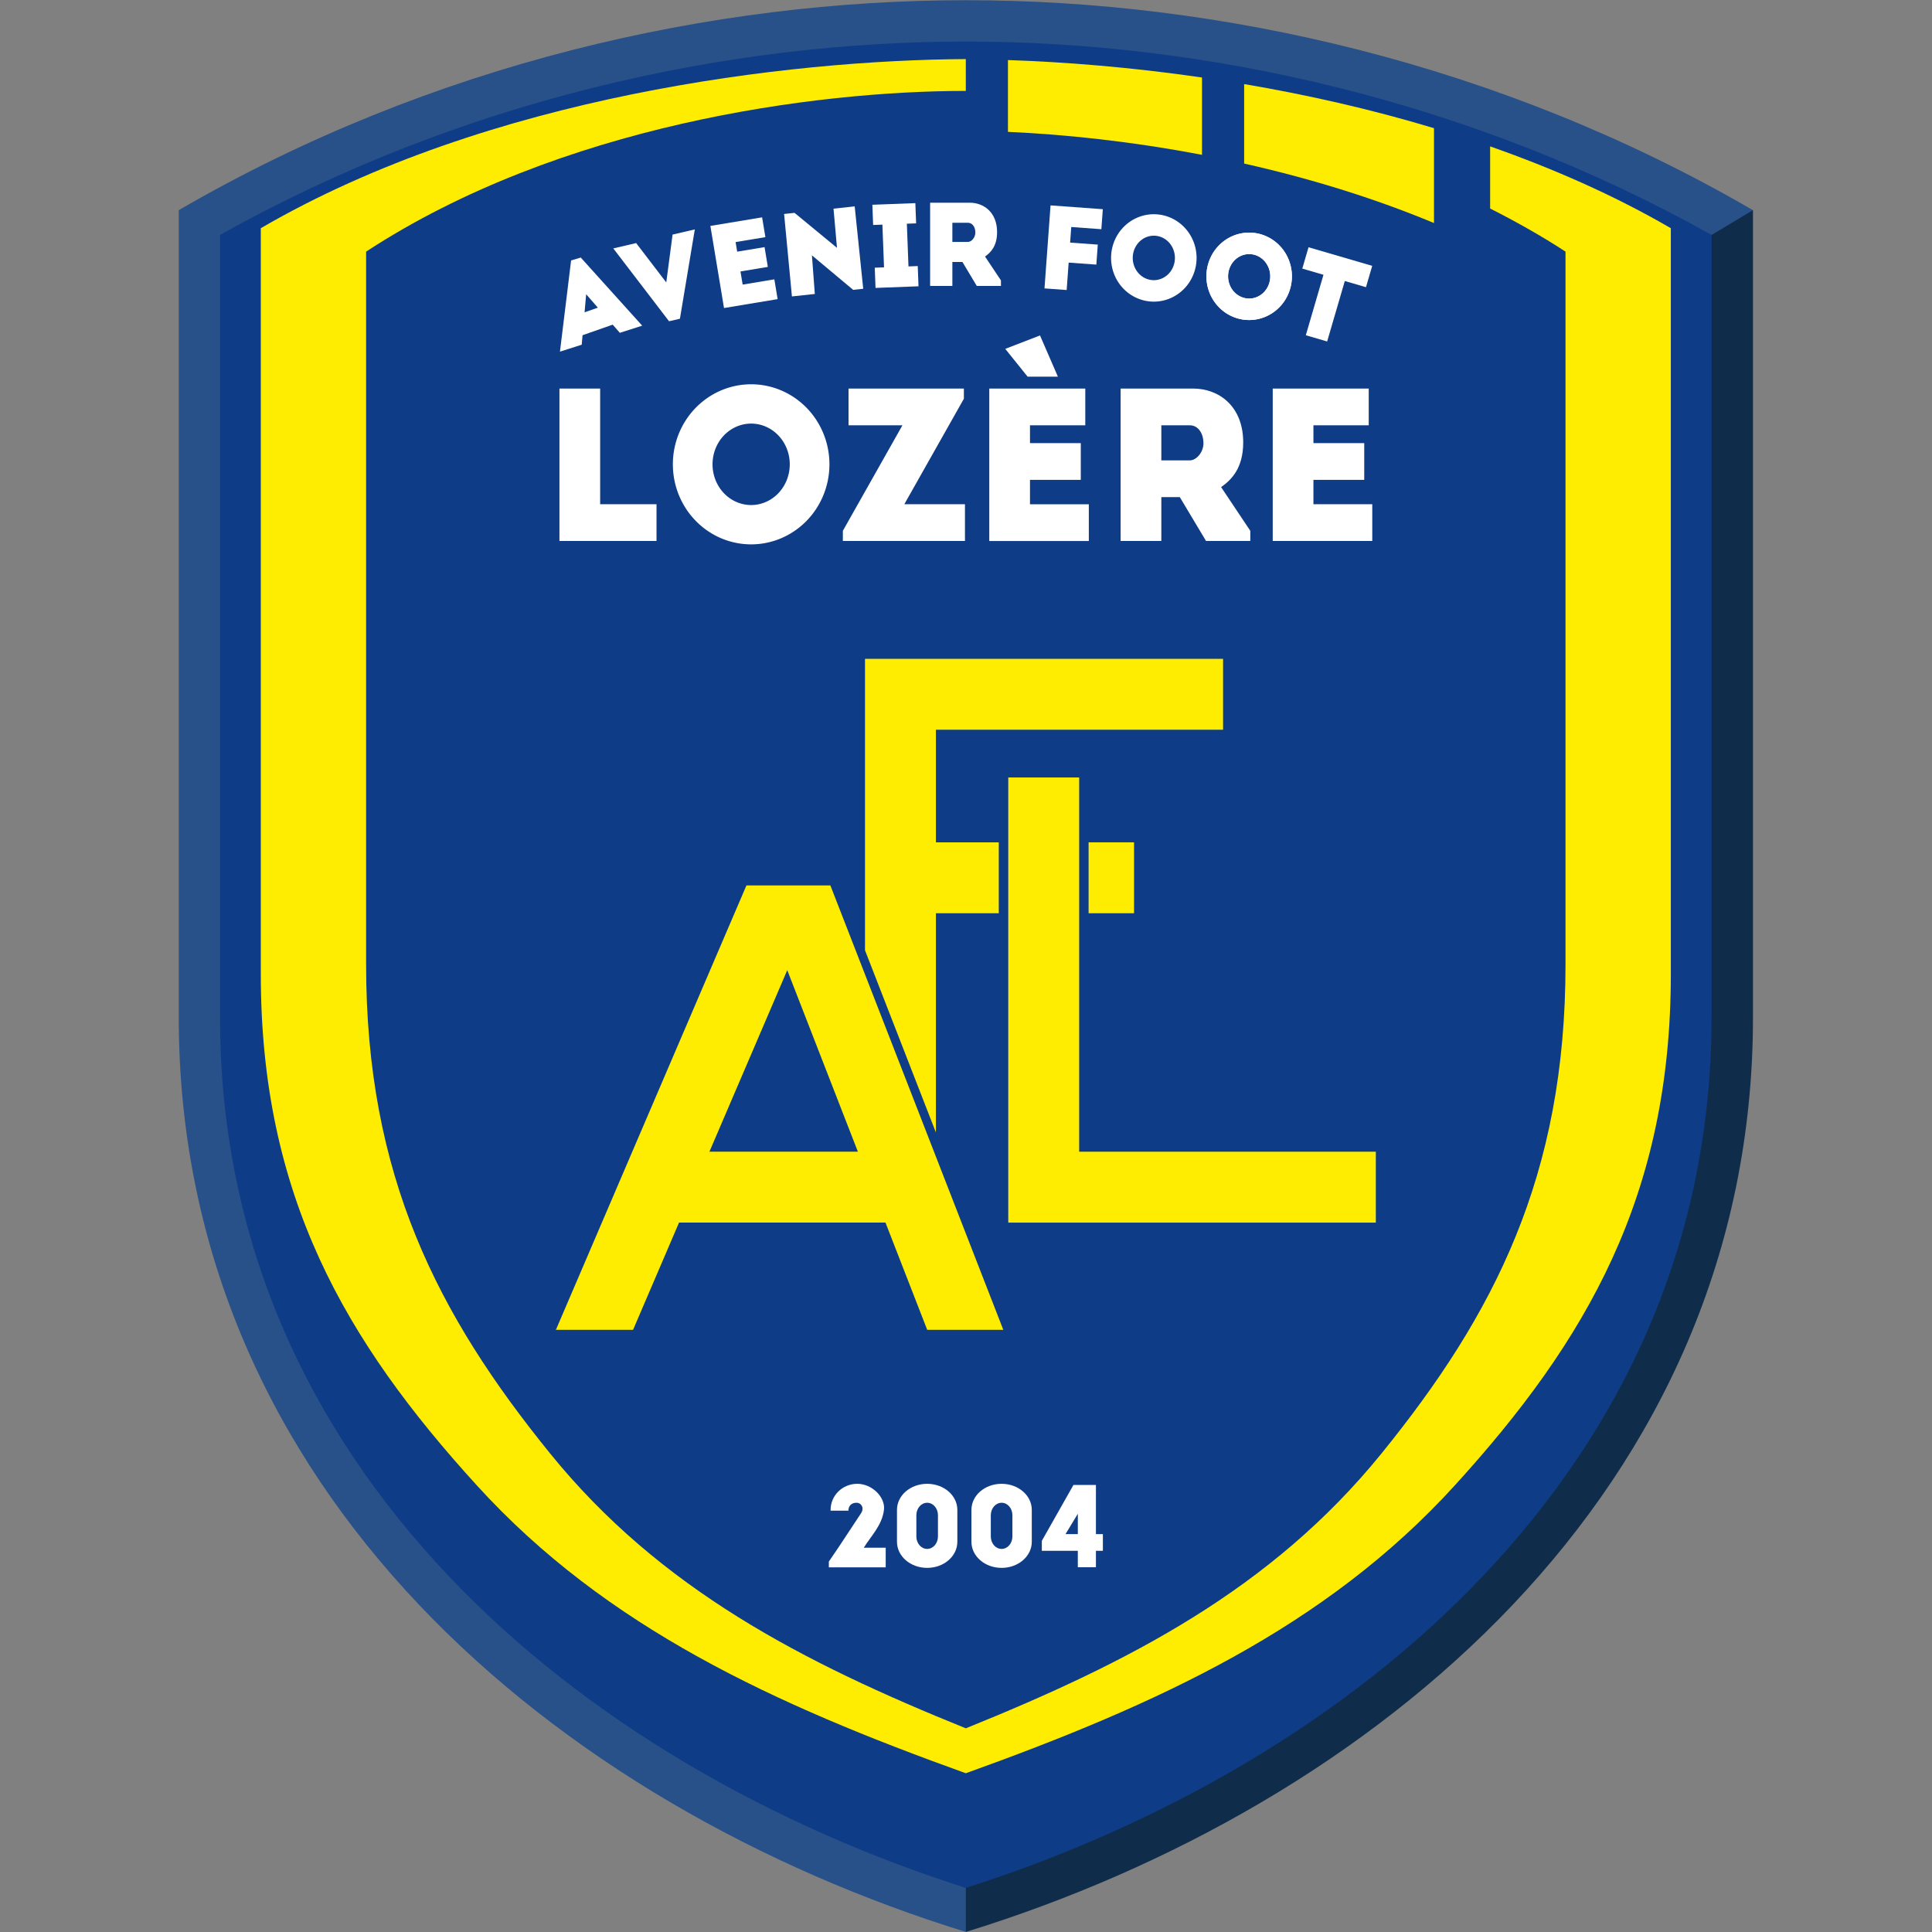 <?xml version="1.0" encoding="UTF-8" standalone="no"?>
<!-- Created with Inkscape (http://www.inkscape.org/) -->

<svg
   width="800"
   height="800"
   version="1.1"
   viewBox="0 0 211.67 211.67"
   xml:space="preserve"
   id="svg1862"
   xmlns="http://www.w3.org/2000/svg"
   xmlns:svg="http://www.w3.org/2000/svg"><rect x="0" y="0" width="211.67" height="211.67" fill="#808080" stroke="none"/><defs
     id="defs1866" /><g
     transform="translate(-13.072,166.33)"
     stroke-width="1.022"
     id="g1860"><g
       transform="matrix(0.978,0,0,0.978,0.715,-1.323)"
       id="g1794"><g
         stroke-width="1.022"
         id="g1782"><path
           d="m 32.662,-145.18 3.8e-5,90.374 c -0.046,53.037 42.373,88.365 88.172,102.51 l 88.172,-192.88 c -28.4,-16.502 -59.827,-23.518 -88.172,-23.518 -28.345,0 -59.772,7.016 -88.172,23.518 z"
           fill="#285089"
           id="path1778" /><path
           d="m 209.01,-145.18 -4.631,2.776 -83.541,18.44 v 171.67 c 1.6e-4,4.9e-5 3.6e-4,-4.8e-5 5.2e-4,0 45.798,-14.144 88.218,-49.472 88.172,-102.51 z"
           fill="#0f2d4b"
           id="path1780" /></g><path
         d="m 204.37,-142.4 v 87.603 c 0,25.283 -9.972,46.129 -25.625,62.65 C 163.417,24.031 142.576,35.838 120.829,42.775 99.083,35.838 78.24,24.031 62.913,7.853 47.26,-8.668 37.266,-29.514 37.288,-54.797 v -87.604 c 27.009,-15.115 56.718,-21.664 83.541,-21.664 26.823,0 56.532,6.55 83.541,21.664 z"
         color="#000000"
         fill="#0e3c87"
         style="-inkscape-stroke:none"
         id="path1784" /><g
         fill="#feed01"
         id="g1792"><path
           d="m 152.01,-159.3 v 8.905 c 7.025,1.579 14.268,3.746 21.267,6.661 v -10.626 c -7.141,-2.153 -14.342,-3.764 -21.267,-4.94 z"
           color="#000000"
           id="path1786" /><path
           d="m 125.55,-161.99 v 8.043 c 6.348,0.28 13.828,1.062 21.739,2.574 v -8.664 c -7.92,-1.149 -15.338,-1.74 -21.739,-1.954 z"
           color="#000000"
           id="path1788" /><path
           d="m 120.83,-162.1 c -19.888,0.111 -53.446,4.085 -78.979,18.947 v 83.492 c -0.021,24.86 9.428,41.124 24.225,57.369 14.49,15.907 33.305,24.51 54.754,32.221 21.449,-7.711 40.263,-16.314 54.753,-32.221 14.798,-16.245 24.246,-32.509 24.225,-57.369 v -83.492 c -6.343,-3.692 -13.248,-6.71 -20.242,-9.166 v 6.959 c 2.875,1.457 5.742,3.063 8.444,4.829 v 79.799 c 0.018,23.76 -8.019,39.305 -20.607,54.831 -12.326,15.203 -28.329,23.426 -46.574,30.796 -18.244,-7.37 -34.249,-15.592 -46.574,-30.796 -12.587,-15.526 -20.624,-31.071 -20.607,-54.831 v -79.799 c 21.719,-14.204 50.264,-18.003 67.181,-18.003 z"
           color="#000000"
           id="path1790" /></g></g><g
       transform="matrix(0.978,0,0,0.978,0.715,-1.323)"
       id="g1858"><g
         transform="translate(0.252)"
         fill="#ffffff"
         stroke-width="1.022"
         id="g1834"><g
           id="g1808"><path
             d="m 75.055,-125.19 v 17.074 h 10.873 v -4.115 h -6.313 v -12.959 z"
             id="path1796" /><path
             d="m 137.92,-125.19 v 17.074 h 4.561 v -4.915 h 2.068 l 2.94,4.915 4.958,-8e-5 v -1.139 l -3.268,-4.895 c 1.177,-0.829 2.459,-2.132 2.474,-4.961 0.022,-4.121 -2.746,-6.08 -5.607,-6.08 z m 4.561,4.115 h 3.209 c 0.834,0 1.483,0.779 1.509,1.964 0.023,1.065 -0.808,1.964 -1.509,1.964 h -3.209 z"
             id="path1798" /><path
             d="m 128.89,-131.14 -3.893,1.502 2.503,3.115 h 3.393 z m -5.683,5.951 v 17.074 h 11.151 v -4.115 h -6.591 v -2.734 h 5.691 v -4.115 h -5.691 v -1.994 h 6.194 v -4.115 z"
             id="path1800" /><path
             d="m 107.44,-125.19 v 4.115 h 6.037 l -6.673,11.82 v 1.139 h 13.678 v -4.115 h -6.794 l 6.673,-11.82 v -1.139 z"
             id="path1802" /><path
             d="m 154.96,-125.19 v 17.074 h 11.151 v -4.115 h -6.591 v -2.734 h 5.691 v -4.115 h -5.691 v -1.994 h 6.194 v -4.115 z"
             id="path1804" /><path
             d="m 96.53,-125.67 a 8.77,8.967 0 0 0 -8.77,8.966 8.77,8.967 0 0 0 8.77,8.967 8.77,8.967 0 0 0 8.77,-8.967 8.77,8.967 0 0 0 -8.77,-8.966 z m 0,4.404 a 4.326,4.562 0 0 1 4.326,4.562 4.326,4.562 0 0 1 -4.326,4.562 4.326,4.562 0 0 1 -4.326,-4.562 4.326,4.562 0 0 1 4.326,-4.562 z"
             id="path1806" /></g><g
           id="g1832"><path
             transform="rotate(7.506)"
             d="m 70.764,-153.58 -2.395,0.901 -1.41e-4,5.407 -3.922,-3.931 -2.46,0.926 7.259,7.275 1.172,-0.441 z"
             id="path1810" /><path
             transform="rotate(70.699)"
             d="m -106.41,-119.32 -0.05,1.129 9.23,4.554 0.071,-2.558 -0.972,-0.439 1.44e-4,-3.579 1.127,-0.452 0.072,-2.628 z m 4.082,0.789 1.85,-0.742 3e-5,1.577 z"
             id="path1812" /><path
             d="m 116.58,-146.01 v 9.324 h 2.491 v -2.684 h 1.129 l 1.606,2.684 2.707,-5e-5 v -0.622 l -1.784,-2.673 c 0.643,-0.453 1.343,-1.165 1.351,-2.709 0.012,-2.251 -1.5,-3.32 -3.062,-3.32 z m 2.491,2.247 h 1.752 c 0.456,0 0.81,0.426 0.824,1.073 0.012,0.581 -0.441,1.072 -0.824,1.072 h -1.752 z"
             id="path1814" /><path
             d="m 91.963,-143.41 1.527,9.198 6.007,-0.997 -0.368,-2.217 -3.55,0.589 -0.245,-1.473 3.066,-0.509 -0.368,-2.217 -3.066,0.509 -0.178,-1.074 3.337,-0.554 -0.368,-2.217 z"
             id="path1816" /><path
             d="m 108.13,-145.6 -2.372,0.256 0.388,4.388 -4.755,-3.918 -1.169,0.126 0.877,9.237 2.564,-0.276 -0.324,-4.326 4.619,3.864 1.127,-0.121 z"
             id="path1818" /><path
             d="m 130.07,-145.71 -0.678,9.299 2.484,0.181 0.224,-3.071 3.1,0.226 0.163,-2.241 -3.1,-0.226 0.127,-1.746 3.373,0.246 0.163,-2.241 z"
             id="path1820" /><path
             d="m 141.64,-144.72 a 4.789,4.896 0 0 0 -4.789,4.896 4.789,4.896 0 0 0 4.789,4.896 4.789,4.896 0 0 0 4.789,-4.896 4.789,4.896 0 0 0 -4.789,-4.896 z m 0,2.405 a 2.362,2.491 0 0 1 2.362,2.491 2.362,2.491 0 0 1 -2.362,2.491 2.362,2.491 0 0 1 -2.362,-2.491 2.362,2.491 0 0 1 2.362,-2.491 z"
             id="path1822" /><path
             d="m 152.32,-142.66 a 4.789,4.896 0 0 0 -4.789,4.896 4.789,4.896 0 0 0 4.789,4.896 4.789,4.896 0 0 0 4.789,-4.896 4.789,4.896 0 0 0 -4.789,-4.896 z m 0,2.405 a 2.362,2.491 0 0 1 2.362,2.491 2.362,2.491 0 0 1 -2.362,2.491 2.362,2.491 0 0 1 -2.362,-2.491 2.362,2.491 0 0 1 2.362,-2.491 z"
             id="path1824" /><path
             d="m 152.32,-142.66 a 4.789,4.896 0 0 0 -4.789,4.896 4.789,4.896 0 0 0 4.789,4.896 4.789,4.896 0 0 0 4.789,-4.896 4.789,4.896 0 0 0 -4.789,-4.896 z m 0,2.405 a 2.362,2.491 0 0 1 2.362,2.491 2.362,2.491 0 0 1 -2.362,2.491 2.362,2.491 0 0 1 -2.362,-2.491 2.362,2.491 0 0 1 2.362,-2.491 z"
             id="path1826" /><path
             d="m 158.97,-141.02 -0.698,2.391 2.372,0.693 -1.978,6.773 2.391,0.698 1.978,-6.773 2.372,0.692 0.698,-2.391 z"
             id="path1828" /><path
             d="m 110.11,-145.78 0.086,2.266 1.038,-0.04 0.182,4.784 -1.038,0.04 0.086,2.266 4.815,-0.184 -0.086,-2.266 -1.038,0.04 -0.182,-4.784 1.038,-0.04 -0.086,-2.266 z"
             id="path1830" /></g></g><g
         transform="translate(0.345)"
         fill="#feed01"
         id="g1846"><path
           d="m 109.19,-40.363 v 0.034 h 0.013 z"
           id="path1836" /><path
           d="m 134.24,-74.357 v 7.944 h 5.091 v -7.944 z"
           id="path1838" /><path
           d="m 109.19,-94.915 v 32.647 l 7.944,20.415 v -24.559 h 7.043 v -7.944 h -7.043 v -12.614 h 32.17 v -7.944 h -32.17 z"
           id="path1840" /><path
           d="m 125.24,-81.623 v 49.867 h 41.176 v -7.944 h -33.232 v -41.923 z"
           id="path1842" /><path
           transform="rotate(23.208)"
           d="m 60.749,-101.7 7.56e-4,54.169 7.944,-3.406 -1.14e-4,-13.072 21.255,-9.113 9.031,9.2 7.835,-3.359 -37.425,-38.123 z m 7.944,6.926 15.283,15.569 -15.283,6.553 z"
           id="path1844" /></g><g
         transform="translate(-237.81)"
         fill="#ffffff"
         id="g1856"><path
           d="m 354.31,-2.496 c -1.873,0 -3.381,1.304 -3.381,2.924 v 3.57 c 0,1.62 1.508,2.924 3.381,2.924 1.873,0 3.381,-1.304 3.381,-2.924 V 0.428 c 0,-1.62 -1.508,-2.924 -3.381,-2.924 z m 0,2.123 c 0.67,0 1.209,0.623 1.209,1.396 v 2.379 c 0,0.773 -0.539,1.396 -1.209,1.396 -0.67,0 -1.21,-0.623 -1.21,-1.396 V 1.024 c 0,-0.773 0.54,-1.396 1.21,-1.396 z"
           id="path1848" /><path
           d="m 362.65,-2.496 c -1.873,0 -3.381,1.304 -3.381,2.924 v 3.57 c 0,1.62 1.508,2.924 3.381,2.924 1.873,0 3.381,-1.304 3.381,-2.924 V 0.428 c 0,-1.62 -1.508,-2.924 -3.381,-2.924 z m 0,2.123 c 0.67,0 1.209,0.623 1.209,1.396 v 2.379 c 0,0.773 -0.539,1.396 -1.209,1.396 -0.67,0 -1.21,-0.623 -1.21,-1.396 V 1.024 c 0,-0.773 0.54,-1.396 1.21,-1.396 z"
           id="path1850" /><path
           d="m 346.48,-2.496 c -1.655,0 -2.987,1.304 -2.987,2.924 v 0.084 h 1.993 c 0.01,-0.593 0.393,-0.885 0.916,-0.885 0.523,0 0.897,0.576 0.505,1.17 l -2.553,3.864 -1.058,1.553 v 0.649 h 6.371 v -2.202 h -2.455 c 0.83,-1.343 2.047,-2.505 2.258,-4.233 0.175,-1.429 -1.333,-2.924 -2.988,-2.924 z"
           id="path1852" /><path
           d="m 370.7,-2.369 -3.545,6.264 v 1.116 h 4.032 v 1.839 h 2.03 V 5.01 h 0.778 V 3.137 h -0.778 v -5.506 z m 0.488,3.231 v 2.276 h -1.378 z"
           id="path1854" /></g></g></g></svg>
